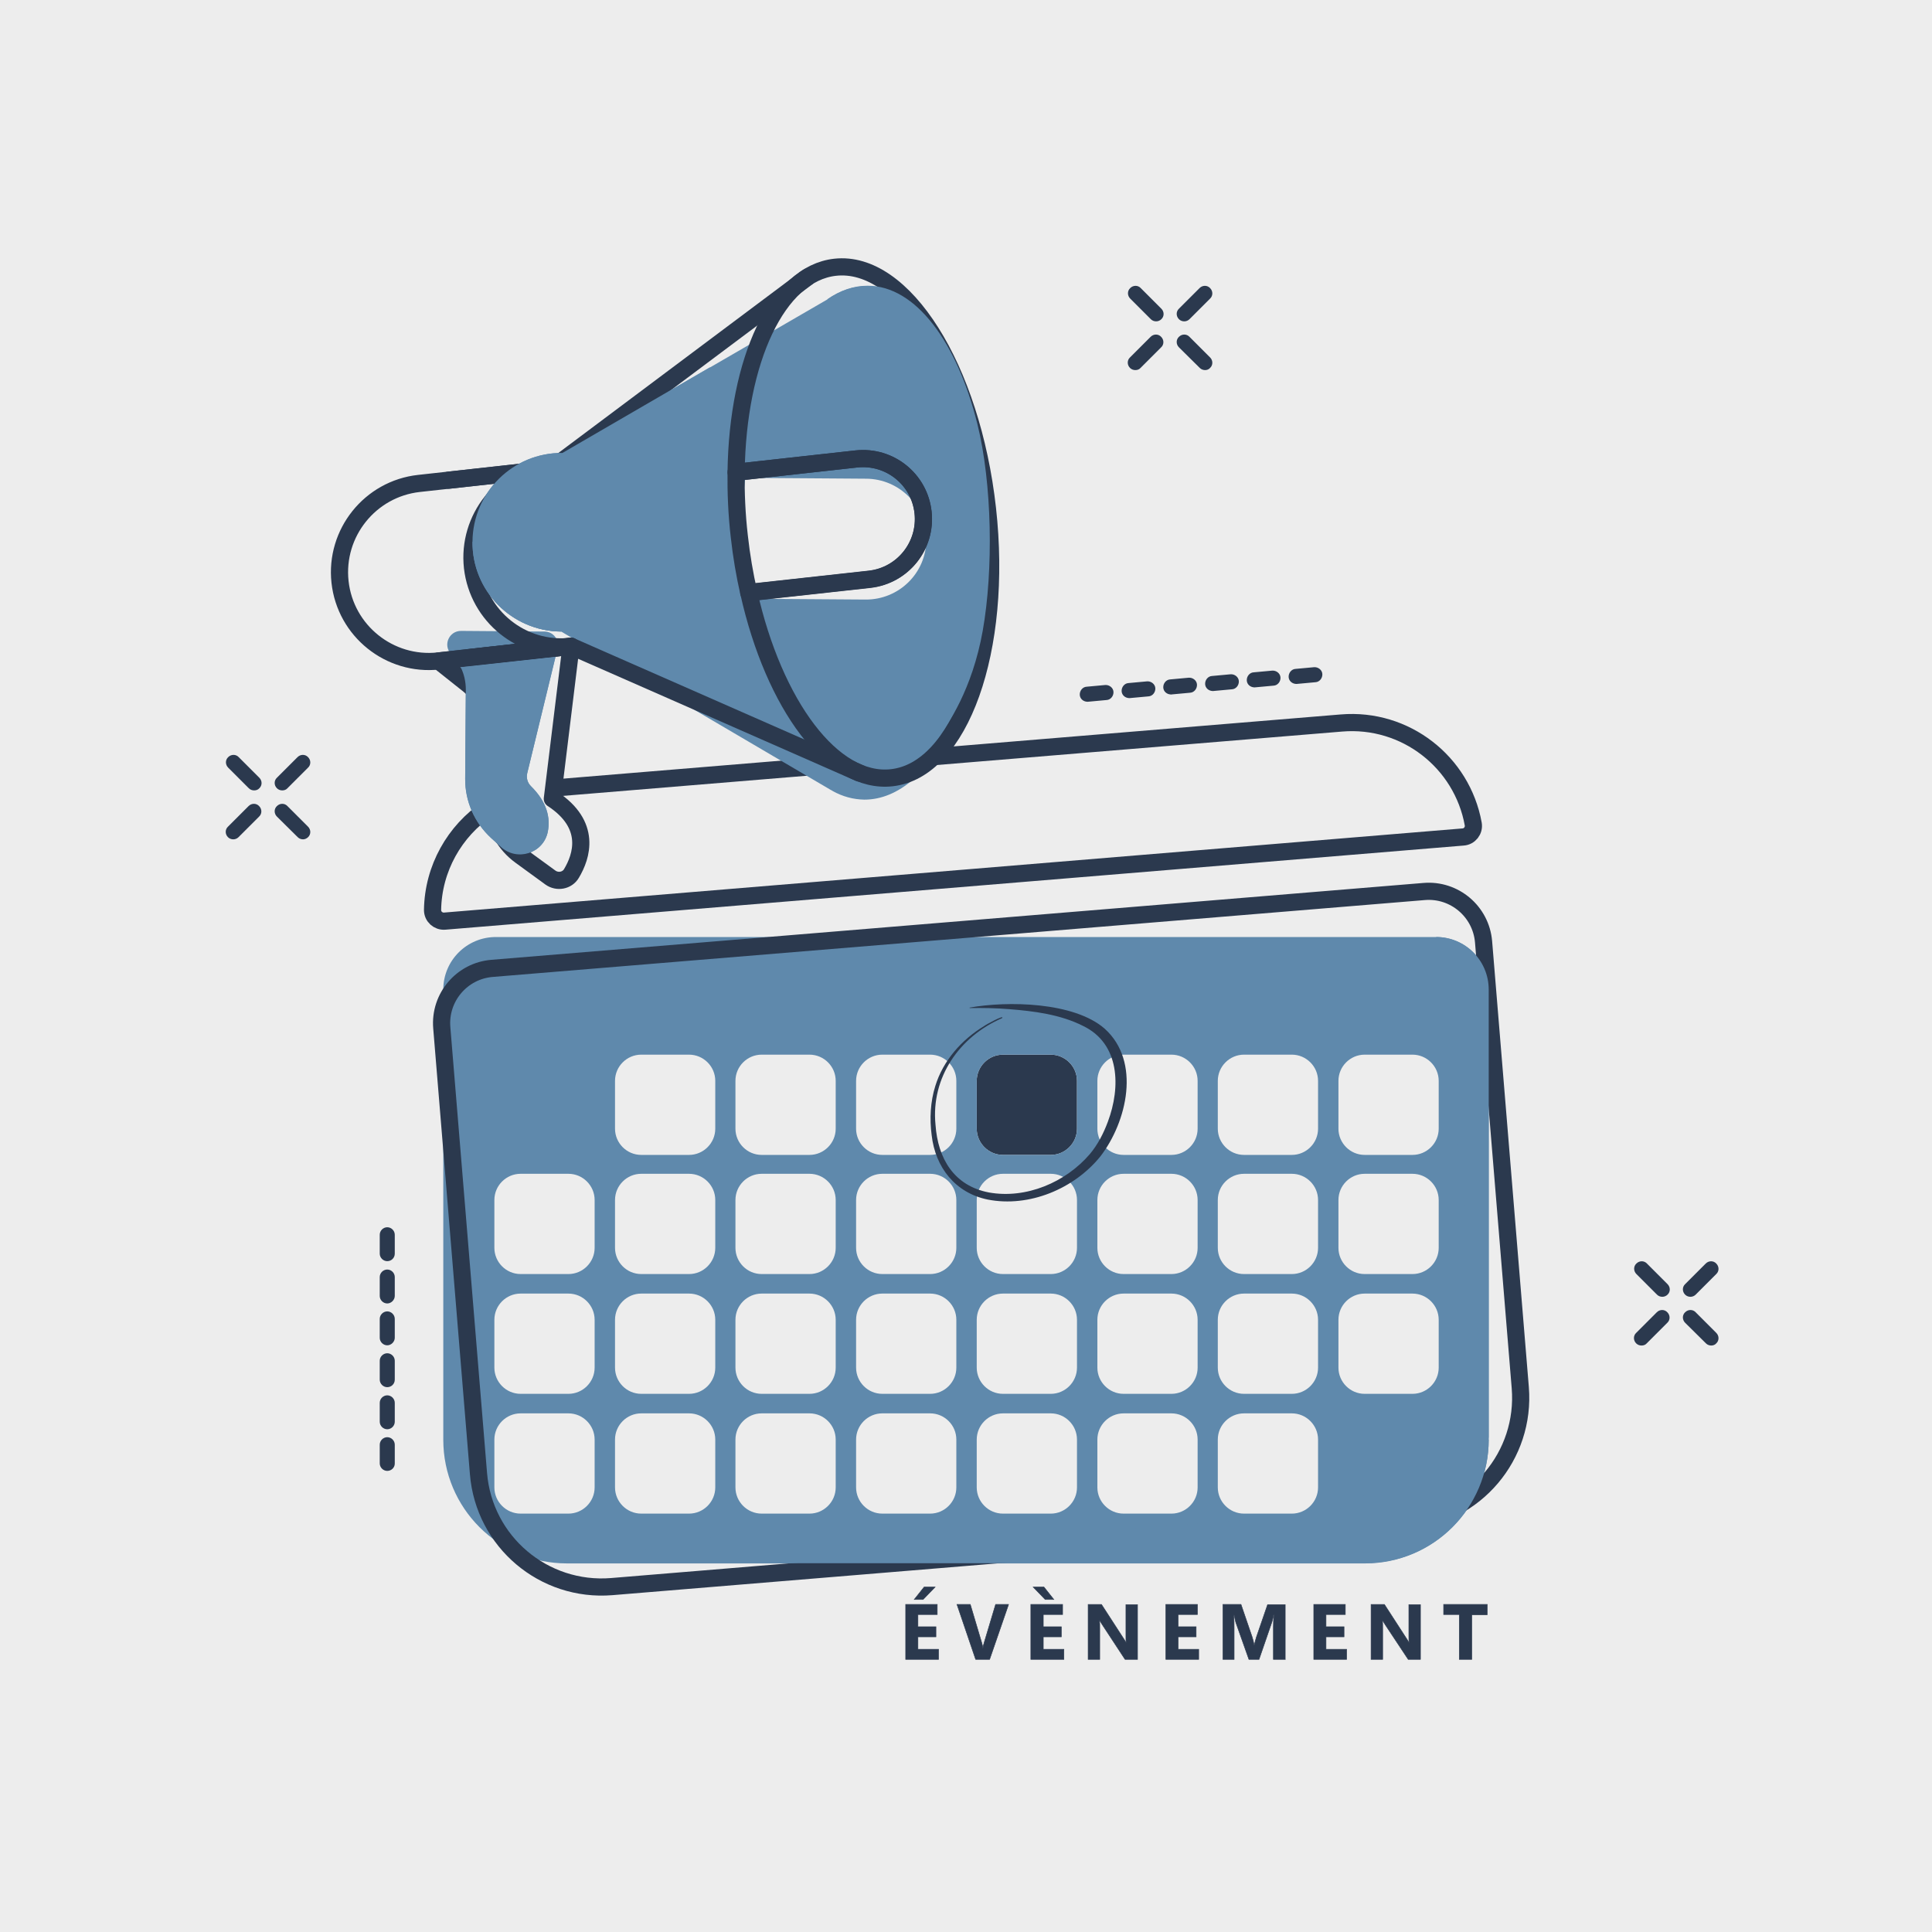 <svg xmlns="http://www.w3.org/2000/svg" xmlns:xlink="http://www.w3.org/1999/xlink" id="Calque_1" x="0px" y="0px" viewBox="0 0 900 900" style="enable-background:new 0 0 900 900;" xml:space="preserve"><style type="text/css">	.st0{fill:#EDEDED;}	.st1{fill:#2B394E;}	.st2{fill:#5F89AC;}	.st3{fill:none;stroke:#2B394E;stroke-width:8;stroke-miterlimit:10;}	.st4{fill:none;}	.st5{fill:#2B394E;stroke:#2B394E;stroke-width:3;stroke-miterlimit:10;}	.st6{fill:none;stroke:#2B394E;stroke-width:7;stroke-miterlimit:10;}	.st7{fill:none;stroke:#2B394E;stroke-width:7;stroke-linecap:round;stroke-linejoin:round;stroke-miterlimit:10;}	.st8{fill:none;stroke:#2B394E;stroke-width:8;stroke-linecap:round;stroke-linejoin:round;stroke-miterlimit:10;}	.st9{fill:#2B394E;stroke:#2B394E;stroke-width:0.25;stroke-miterlimit:10;}</style><rect class="st0" width="900" height="900"></rect><g>	<path class="st1" d="M489.5,538h-22.3c-6.7,0-12.2-5.5-12.2-12.2v-22.3c0-6.7,5.5-12.2,12.2-12.2h22.3c6.7,0,12.2,5.5,12.2,12.2  v22.3C501.7,532.5,496.2,538,489.5,538z"></path>	<path class="st2" d="M669,436.5H231c-13.5,0-24.5,10.9-24.5,24.5v209.7c0,31.8,25.8,57.6,57.6,57.6h371.8  c31.8,0,57.6-25.8,57.6-57.6V460.9C693.5,447.4,682.5,436.5,669,436.5z M277,692.9c0,6.7-5.5,12.2-12.2,12.2h-22.3  c-6.7,0-12.2-5.5-12.2-12.2v-22.3c0-6.7,5.5-12.2,12.2-12.2h22.3c6.7,0,12.2,5.5,12.2,12.2V692.9z M277,637.1  c0,6.7-5.5,12.2-12.2,12.2h-22.3c-6.7,0-12.2-5.5-12.2-12.2v-22.3c0-6.7,5.5-12.2,12.2-12.2h22.3c6.7,0,12.2,5.5,12.2,12.2V637.1z   M277,581.3c0,6.7-5.5,12.2-12.2,12.2h-22.3c-6.7,0-12.2-5.5-12.2-12.2V559c0-6.7,5.5-12.2,12.2-12.2h22.3  c6.7,0,12.2,5.5,12.2,12.2V581.3z M333.2,692.9c0,6.7-5.5,12.2-12.2,12.2h-22.3c-6.7,0-12.2-5.5-12.2-12.2v-22.3  c0-6.7,5.5-12.2,12.2-12.2H321c6.7,0,12.2,5.5,12.2,12.2V692.9z M333.2,637.1c0,6.7-5.5,12.2-12.2,12.2h-22.3  c-6.7,0-12.2-5.5-12.2-12.2v-22.3c0-6.7,5.5-12.2,12.2-12.2H321c6.7,0,12.2,5.5,12.2,12.2V637.1z M333.2,581.3  c0,6.7-5.5,12.2-12.2,12.2h-22.3c-6.7,0-12.2-5.5-12.2-12.2V559c0-6.7,5.5-12.2,12.2-12.2H321c6.7,0,12.2,5.5,12.2,12.2V581.3z   M333.2,525.8c0,6.7-5.5,12.2-12.2,12.2h-22.3c-6.7,0-12.2-5.5-12.2-12.2v-22.3c0-6.7,5.5-12.2,12.2-12.2H321  c6.7,0,12.2,5.5,12.2,12.2V525.8z M389.3,692.9c0,6.7-5.5,12.2-12.2,12.2h-22.3c-6.7,0-12.2-5.5-12.2-12.2v-22.3  c0-6.7,5.5-12.2,12.2-12.2h22.3c6.7,0,12.2,5.5,12.2,12.2V692.9z M389.3,637.1c0,6.7-5.5,12.2-12.2,12.2h-22.3  c-6.7,0-12.2-5.5-12.2-12.2v-22.3c0-6.7,5.5-12.2,12.2-12.2h22.3c6.7,0,12.2,5.5,12.2,12.2V637.1z M389.3,581.3  c0,6.7-5.5,12.2-12.2,12.2h-22.3c-6.7,0-12.2-5.5-12.2-12.2V559c0-6.7,5.5-12.2,12.2-12.2h22.3c6.7,0,12.2,5.5,12.2,12.2V581.3z   M389.3,525.8c0,6.7-5.5,12.2-12.2,12.2h-22.3c-6.7,0-12.2-5.5-12.2-12.2v-22.3c0-6.7,5.5-12.2,12.2-12.2h22.3  c6.7,0,12.2,5.5,12.2,12.2V525.8z M445.5,692.9c0,6.7-5.5,12.2-12.2,12.2H411c-6.7,0-12.2-5.5-12.2-12.2v-22.3  c0-6.7,5.5-12.2,12.2-12.2h22.3c6.7,0,12.2,5.5,12.2,12.2V692.9z M445.5,637.1c0,6.7-5.5,12.2-12.2,12.2H411  c-6.7,0-12.2-5.5-12.2-12.2v-22.3c0-6.7,5.5-12.2,12.2-12.2h22.3c6.7,0,12.2,5.5,12.2,12.2V637.1z M445.5,581.3  c0,6.7-5.5,12.2-12.2,12.2H411c-6.7,0-12.2-5.5-12.2-12.2V559c0-6.7,5.5-12.2,12.2-12.2h22.3c6.7,0,12.2,5.5,12.2,12.2V581.3z   M445.5,525.8c0,6.7-5.5,12.2-12.2,12.2H411c-6.7,0-12.2-5.5-12.2-12.2v-22.3c0-6.7,5.5-12.2,12.2-12.2h22.3  c6.7,0,12.2,5.5,12.2,12.2V525.8z M501.7,525.8c0,6.7-5.5,12.2-12.2,12.2h-22.3c-6.7,0-12.2-5.5-12.2-12.2v-22.3  c0-6.7,5.5-12.2,12.2-12.2h22.3c6.7,0,12.2,5.5,12.2,12.2V525.8z M501.7,692.9c0,6.7-5.5,12.2-12.2,12.2h-22.3  c-6.7,0-12.2-5.5-12.2-12.2v-22.3c0-6.7,5.5-12.2,12.2-12.2h22.3c6.7,0,12.2,5.5,12.2,12.2V692.9z M501.7,637.1  c0,6.7-5.5,12.2-12.2,12.2h-22.3c-6.7,0-12.2-5.5-12.2-12.2v-22.3c0-6.7,5.5-12.2,12.2-12.2h22.3c6.7,0,12.2,5.5,12.2,12.2V637.1z   M501.7,581.3c0,6.7-5.5,12.2-12.2,12.2h-22.3c-6.7,0-12.2-5.5-12.2-12.2V559c0-6.7,5.5-12.2,12.2-12.2h22.3  c6.7,0,12.2,5.5,12.2,12.2V581.3z M557.9,692.9c0,6.7-5.5,12.2-12.2,12.2h-22.3c-6.7,0-12.2-5.5-12.2-12.2v-22.3  c0-6.7,5.5-12.2,12.2-12.2h22.3c6.7,0,12.2,5.5,12.2,12.2V692.9z M557.9,637.1c0,6.7-5.5,12.2-12.2,12.2h-22.3  c-6.7,0-12.2-5.5-12.2-12.2v-22.3c0-6.7,5.5-12.2,12.2-12.2h22.3c6.7,0,12.2,5.5,12.2,12.2V637.1z M557.9,581.3  c0,6.7-5.5,12.2-12.2,12.2h-22.3c-6.7,0-12.2-5.5-12.2-12.2V559c0-6.7,5.5-12.2,12.2-12.2h22.3c6.7,0,12.2,5.5,12.2,12.2V581.3z   M557.9,525.8c0,6.7-5.5,12.2-12.2,12.2h-22.3c-6.7,0-12.2-5.5-12.2-12.2v-22.3c0-6.7,5.5-12.2,12.2-12.2h22.3  c6.7,0,12.2,5.5,12.2,12.2V525.8z M614,692.9c0,6.7-5.5,12.2-12.2,12.2h-22.3c-6.7,0-12.2-5.5-12.2-12.2v-22.3  c0-6.7,5.5-12.2,12.2-12.2h22.3c6.7,0,12.2,5.5,12.2,12.2V692.9z M614,637.1c0,6.7-5.5,12.2-12.2,12.2h-22.3  c-6.7,0-12.2-5.5-12.2-12.2v-22.3c0-6.7,5.5-12.2,12.2-12.2h22.3c6.7,0,12.2,5.5,12.2,12.2V637.1z M614,581.3  c0,6.7-5.5,12.2-12.2,12.2h-22.3c-6.7,0-12.2-5.5-12.2-12.2V559c0-6.7,5.5-12.2,12.2-12.2h22.3c6.7,0,12.2,5.5,12.2,12.2V581.3z   M614,525.8c0,6.7-5.5,12.2-12.2,12.2h-22.3c-6.7,0-12.2-5.5-12.2-12.2v-22.3c0-6.7,5.5-12.2,12.2-12.2h22.3  c6.7,0,12.2,5.5,12.2,12.2V525.8z M670.2,637.1c0,6.7-5.5,12.2-12.2,12.2h-22.3c-6.7,0-12.2-5.5-12.2-12.2v-22.3  c0-6.7,5.5-12.2,12.2-12.2H658c6.7,0,12.2,5.5,12.2,12.2V637.1z M670.2,581.3c0,6.7-5.5,12.2-12.2,12.2h-22.3  c-6.7,0-12.2-5.5-12.2-12.2V559c0-6.7,5.5-12.2,12.2-12.2H658c6.7,0,12.2,5.5,12.2,12.2V581.3z M670.2,525.8  c0,6.7-5.5,12.2-12.2,12.2h-22.3c-6.7,0-12.2-5.5-12.2-12.2v-22.3c0-6.7,5.5-12.2,12.2-12.2H658c6.7,0,12.2,5.5,12.2,12.2V525.8z"></path>	<g>		<path class="st1" d="M466.8,474.3c-19.9,8.6-33.2,27.7-31,49.7c1.1,15.7,8.6,28.4,24.9,31.5c17.3,3.1,35.7-4.7,47-17.9   c3.7-4.4,6.4-9.7,8.4-15.1c6-16,5.7-36.3-11.6-44.6c-10.5-5.3-22.8-6.9-34.5-7.8c-6-0.5-12.1-0.6-18.1-0.5c-0.1,0-0.3-0.1-0.3-0.2   c17.7-3.2,48.7-2.7,63,9.8c17,15.3,10.4,43.4-2,59.5c-12.2,15.1-33.2,23.9-52.5,20.1c-15.1-3.1-24.4-15-26.1-30   c-1-7.6-0.6-15.6,1.7-22.9c3.6-11.8,12.3-21.6,22.7-27.9C458.9,477.5,468.2,472.4,466.8,474.3L466.8,474.3z"></path>	</g></g><path class="st3" d="M260.3,366.9l364.6-30.1c29.8-2.5,56.2,18.2,61.4,47.1c0.5,3-1.7,5.8-4.7,6l-474.5,39.2c-3,0.2-5.6-2.1-5.6-5.2 c0.3-19.4,10.3-36.8,25.6-47.1"></path><path class="st3" d="M691.1,438.7l17.1,207.7c2.6,31.7-20.9,59.5-52.6,62.1l-370.6,30.6c-31.7,2.6-59.5-20.9-62.1-52.6l-17.1-207.7 c-1.2-14.2,9.4-26.6,23.5-27.7l434.1-35.8C677.5,414.1,689.9,424.6,691.1,438.7z"></path><g>	<path class="st2" d="M210.2,304.7L210.2,304.7c4.4,4.4,6.8,10.4,6.8,16.6l-0.3,41.4c-0.1,10.5,4.3,20.5,12,27.6l4.6,4.2  c7.6,7,19.9,3,21.9-7.1c1.2-6.3-0.2-13.6-7.9-21.2c-1.6-1.6-2.2-3.8-1.7-6l14.1-58.2c1-4-2-7.8-6.1-7.8l-38.7-0.3  C209.1,293.8,206.2,300.7,210.2,304.7z"></path>	<path class="st2" d="M461.5,253.2c0.4-66.1-25.2-119.8-57.3-120c-6.6,0-12.9,2.2-18.8,6.3L262,211c-23-0.2-41.7,18.3-41.9,41.3l0,0  c-0.2,23,18.3,41.7,41.3,41.9h0l0,0l0,0l0,0l125.3,73.6c0.4,0.2,0.7,0.4,1.1,0.6l0.1,0.1l0,0c4.7,2.6,9.6,3.9,14.7,4  C434.7,372.6,461.1,319.2,461.5,253.2z M403.2,279.3l-56.7-0.4c-0.9-8.5-1.3-17.4-1.3-26.5c0.1-10.3,0.8-20.3,2-29.8l42.5,0.3  l13.8,0.1c15.6,0.1,28.1,12.8,28,28.4C431.5,266.9,418.8,279.4,403.2,279.3z"></path>	<g>		<path class="st8" d="M204.3,307.9l14.1,11.2c3.5,2.8,5.8,6.9,6.3,11.4l5.2,46.5c1,8.6,5.5,16.5,12.5,21.6l14,10.2   c3.2,2.3,7.8,1.5,9.8-1.9c4.8-8,9.6-22.7-8.9-34.8l8.7-71.1L204.3,307.9z"></path>		<polyline class="st8" points="218.1,306.4 266.1,301.1 400.3,360.1   "></polyline>		<polyline class="st8" points="376.2,129.1 256.9,218.4 209,223.7   "></polyline>		<g>			<path class="st8" d="M389,124.5c-26.9,3-45.4,43.4-46.1,95.5l56-6.2c15.5-1.7,29.4,9.4,31.1,24.9c1.7,15.5-9.4,29.4-24.9,31.1    l-56.3,6.2c11.7,52.3,39.1,89.4,66.6,86.3c31.9-3.5,51.9-59.6,44.6-125.3S420.9,120.9,389,124.5z"></path>			<path class="st8" d="M430,238.7c-1.7-15.5-15.6-26.6-31.1-24.9l-56,6.2c-0.1,9.6,0.3,19.6,1.5,29.9c1,9.1,2.5,17.8,4.4,26.2    l56.3-6.2C420.6,268.1,431.7,254.1,430,238.7z"></path>		</g>		<path class="st8" d="M220.1,264.3L220.1,264.3c-2.5-22.8,13.9-43.4,36.8-45.9l-61.7,6.8c-22.8,2.5-39.3,23.1-36.8,45.9l0,0   c2.5,22.8,23.1,39.3,45.9,36.8l61.7-6.8C243.2,303.6,222.7,287.1,220.1,264.3z"></path>	</g>	<path class="st2" d="M387.9,368.5 M330.9,171L262,211c-23-0.2-41.7,18.3-41.9,41.3l0,0c-0.2,23,18.3,41.7,41.3,41.9h0l0,0l0,0l0,0"></path>	<path class="st2" d="M437.2,343.4c4.3-5.8,15.7-22.1,20.6-49.6c5-28.3,4.4-68.5-2.5-96.3c-9.5-38.2-28.7-64.3-51.1-64.4  c-6.6,0-12.9,2.2-18.8,6.3l41.8,52.9l15.7,43.5l-5.3,54.4C437.6,290.2,428,355.8,437.2,343.4z M261.4,294.2L261.4,294.2  L261.4,294.2 M220.1,252.3c-0.2,23,18.3,41.7,41.3,41.9"></path>	<path class="st2" d="M214.6,310.8c1.6,3.2,2.4,6.8,2.4,10.5l-0.3,41.4c-0.1,10.5,4.3,20.5,12,27.6l4.6,4.2c7.6,7,19.9,3,21.9-7.1  c1.2-6.3-0.2-13.6-7.9-21.2c-1.6-1.6-2.2-3.8-1.7-6l13.2-54.2"></path></g><path class="st2" d="M693.5,670.6c0,31.8-25.8,57.6-57.6,57.6H264.1l83.5-14.9l172.6-0.7l100.2-7.5l41.7-23.3L693.5,670.6z"></path><path class="st2" d="M669,436.5c13.5,0,24.5,10.9,24.5,24.5v209.7"></path><g>	<path class="st1" d="M180.4,587.5c-1.9,0-3.5-1.6-3.5-3.5v-8.8c0-1.9,1.6-3.5,3.5-3.5s3.5,1.6,3.5,3.5v8.8  C183.9,586,182.3,587.5,180.4,587.5z"></path>	<path class="st1" d="M180.4,607.2c-1.9,0-3.5-1.6-3.5-3.5v-8.8c0-1.9,1.6-3.5,3.5-3.5s3.5,1.6,3.5,3.5v8.8  C183.9,605.5,182.3,607.2,180.4,607.2z"></path>	<path class="st1" d="M180.4,626.7c-1.9,0-3.5-1.6-3.5-3.5v-8.8c0-1.9,1.6-3.5,3.5-3.5s3.5,1.6,3.5,3.5v8.8  C183.9,625,182.3,626.7,180.4,626.7z"></path>	<path class="st1" d="M180.4,646.2c-1.9,0-3.5-1.6-3.5-3.5v-8.8c0-1.9,1.6-3.5,3.5-3.5s3.5,1.6,3.5,3.5v8.8  C183.9,644.7,182.3,646.2,180.4,646.2z"></path>	<path class="st1" d="M180.4,665.8c-1.9,0-3.5-1.6-3.5-3.5v-8.8c0-1.9,1.6-3.5,3.5-3.5s3.5,1.6,3.5,3.5v8.8  C183.9,664.2,182.3,665.8,180.4,665.8z"></path>	<path class="st1" d="M180.4,685.2c-1.9,0-3.5-1.6-3.5-3.5V673c0-1.9,1.6-3.5,3.5-3.5s3.5,1.6,3.5,3.5v8.8  C183.9,683.7,182.3,685.2,180.4,685.2z"></path></g><g>	<path class="st1" d="M506.4,326.9c-1.8-0.1-3.3-1.4-3.4-3.2c-0.1-1.9,1.3-3.7,3.2-3.8l8.7-0.8c1.9-0.1,3.7,1.3,3.8,3.2  c0.1,1.9-1.3,3.7-3.2,3.8l-8.7,0.8C506.7,326.9,506.5,326.9,506.4,326.9z"></path>	<path class="st1" d="M525.9,325.2c-1.8-0.1-3.3-1.4-3.4-3.2c-0.1-1.9,1.3-3.7,3.2-3.8l8.7-0.8c1.9-0.1,3.7,1.3,3.8,3.2  s-1.3,3.7-3.2,3.8l-8.7,0.8C526.2,325.2,526,325.2,525.9,325.2z"></path>	<path class="st1" d="M545.3,323.5c-1.8-0.1-3.3-1.4-3.4-3.2c-0.1-1.9,1.3-3.7,3.2-3.8l8.7-0.8c1.9-0.1,3.7,1.3,3.8,3.2  c0.1,1.9-1.3,3.7-3.2,3.8l-8.7,0.8C545.6,323.6,545.4,323.5,545.3,323.5z"></path>	<path class="st1" d="M564.8,321.9c-1.8-0.1-3.3-1.4-3.4-3.2c-0.1-1.9,1.3-3.7,3.2-3.8l8.7-0.8c1.9-0.1,3.7,1.3,3.8,3.2  c0.1,1.9-1.3,3.7-3.2,3.8l-8.7,0.8C565.1,321.9,565,321.9,564.8,321.9z"></path>	<path class="st1" d="M584.2,320.2c-1.8-0.1-3.3-1.4-3.4-3.2c-0.1-1.9,1.3-3.7,3.2-3.8l8.7-0.8c1.9-0.1,3.7,1.3,3.8,3.2  s-1.3,3.7-3.2,3.8l-8.7,0.8C584.5,320.2,584.4,320.2,584.2,320.2z"></path>	<path class="st1" d="M603.7,318.6c-1.8-0.1-3.3-1.4-3.4-3.2c-0.1-1.9,1.3-3.7,3.2-3.8l8.7-0.8c1.9-0.1,3.7,1.3,3.8,3.2  c0.1,1.9-1.3,3.7-3.2,3.8l-8.7,0.8C604,318.6,603.9,318.6,603.7,318.6z"></path></g><path class="st1" d="M538.6,149.7c-0.9,0-1.8-0.3-2.5-1l-9.6-9.6c-1.4-1.4-1.4-3.6,0-4.9c1.4-1.4,3.6-1.4,4.9,0l9.6,9.6 c1.4,1.4,1.4,3.6,0,4.9C540.4,149.3,539.5,149.7,538.6,149.7z"></path><path class="st1" d="M528.9,172.4c-0.9,0-1.8-0.3-2.5-1c-1.4-1.4-1.4-3.6,0-4.9l9.6-9.6c1.4-1.4,3.6-1.4,4.9,0 c1.4,1.4,1.4,3.6,0,4.9l-9.6,9.6C530.7,172.1,529.8,172.4,528.9,172.4z"></path><path class="st1" d="M561.4,172.4c-0.9,0-1.8-0.3-2.5-1l-9.7-9.6c-1.4-1.4-1.4-3.6,0-4.9c1.4-1.4,3.6-1.4,4.9,0l9.6,9.6 c1.4,1.4,1.4,3.6,0,4.9C563.1,172.1,562.2,172.4,561.4,172.4z"></path><path class="st1" d="M551.7,149.7c-0.9,0-1.8-0.3-2.5-1c-1.4-1.4-1.4-3.6,0-4.9l9.6-9.6c1.4-1.4,3.6-1.4,4.9,0 c1.4,1.4,1.4,3.6,0,4.9l-9.6,9.6C553.5,149.3,552.6,149.7,551.7,149.7z"></path><g>	<path class="st1" d="M774.4,604.1c-0.9,0-1.8-0.3-2.5-1l-9.6-9.6c-1.4-1.4-1.4-3.6,0-4.9c1.4-1.4,3.6-1.4,4.9,0l9.6,9.6  c1.4,1.4,1.4,3.6,0,4.9C776.2,603.7,775.3,604.1,774.4,604.1z"></path>	<path class="st1" d="M764.7,626.8c-0.9,0-1.8-0.3-2.5-1c-1.4-1.4-1.4-3.6,0-4.9l9.6-9.6c1.4-1.4,3.6-1.4,4.9,0  c1.4,1.4,1.4,3.6,0,4.9l-9.6,9.6C766.5,626.5,765.6,626.8,764.7,626.8z"></path>	<path class="st1" d="M797.2,626.8c-0.9,0-1.8-0.3-2.5-1l-9.7-9.6c-1.4-1.4-1.4-3.6,0-4.9c1.4-1.4,3.6-1.4,4.9,0l9.6,9.6  c1.4,1.4,1.4,3.6,0,4.9C798.9,626.5,798,626.8,797.2,626.8z"></path>	<path class="st1" d="M787.5,604.1c-0.9,0-1.8-0.3-2.5-1c-1.4-1.4-1.4-3.6,0-4.9l9.6-9.6c1.4-1.4,3.6-1.4,4.9,0  c1.4,1.4,1.4,3.6,0,4.9l-9.6,9.6C789.3,603.7,788.4,604.1,787.5,604.1z"></path></g><path class="st1" d="M118.4,368.2c-0.9,0-1.8-0.3-2.5-1l-9.6-9.6c-1.4-1.4-1.4-3.6,0-4.9c1.4-1.4,3.6-1.4,4.9,0l9.6,9.6 c1.4,1.4,1.4,3.6,0,4.9C120.2,367.9,119.3,368.2,118.4,368.2z"></path><path class="st1" d="M108.7,391c-0.9,0-1.8-0.3-2.5-1c-1.4-1.4-1.4-3.6,0-4.9l9.6-9.6c1.4-1.4,3.6-1.4,4.9,0c1.4,1.4,1.4,3.6,0,4.9 l-9.6,9.6C110.5,390.6,109.6,391,108.7,391z"></path><path class="st1" d="M141.2,391c-0.9,0-1.8-0.3-2.5-1l-9.7-9.6c-1.4-1.4-1.4-3.6,0-4.9c1.4-1.4,3.6-1.4,4.9,0l9.6,9.6 c1.4,1.4,1.4,3.6,0,4.9C142.9,390.6,142,391,141.2,391z"></path><path class="st1" d="M131.5,368.2c-0.9,0-1.8-0.3-2.5-1c-1.4-1.4-1.4-3.6,0-4.9l9.6-9.6c1.4-1.4,3.6-1.4,4.9,0 c1.4,1.4,1.4,3.6,0,4.9l-9.6,9.6C133.3,367.9,132.4,368.2,131.5,368.2z"></path><g>	<path class="st9" d="M437.2,773h-15.3v-25.6h14.7v4.7h-9v5.7h8.4v4.7h-8.4v5.8h9.6V773z M435.6,739.3l-5.6,5.8h-4.1l4.6-5.8H435.6z  "></path>	<path class="st9" d="M469.8,747.5L461,773h-6.5l-8.7-25.6h6.2l5.3,17.8c0.3,1,0.5,1.8,0.5,2.5h0.1c0.1-0.8,0.3-1.7,0.6-2.6  l5.3-17.7H469.8z"></path>	<path class="st9" d="M495.5,773h-15.3v-25.6H495v4.7h-9v5.7h8.4v4.7H486v5.8h9.6V773z M490.9,745.1h-4l-5.6-5.8h5L490.9,745.1z"></path>	<path class="st9" d="M529.9,773h-5.8L513.6,757c-0.6-0.9-1-1.6-1.3-2.1h-0.1c0.1,0.9,0.1,2.3,0.1,4.1v14h-5.4v-25.6h6.2l10.1,15.6  c0.5,0.7,0.9,1.4,1.3,2.1h0.1c-0.1-0.6-0.1-1.8-0.1-3.5v-14.1h5.4V773z"></path>	<path class="st9" d="M558.4,773h-15.3v-25.6h14.7v4.7h-9v5.7h8.4v4.7h-8.4v5.8h9.6V773z"></path>	<path class="st9" d="M598.9,773h-5.7v-15.3c0-1.7,0.1-3.5,0.2-5.5h-0.1c-0.3,1.6-0.6,2.7-0.8,3.4l-6,17.4h-4.7l-6.1-17.2  c-0.2-0.5-0.4-1.7-0.8-3.6h-0.2c0.2,2.5,0.2,4.7,0.2,6.6V773h-5.2v-25.6h8.4l5.2,15.2c0.4,1.2,0.7,2.4,0.9,3.7h0.1  c0.3-1.4,0.7-2.6,1-3.7l5.2-15.1h8.2V773z"></path>	<path class="st9" d="M627.4,773H612v-25.6h14.7v4.7h-9v5.7h8.4v4.7h-8.4v5.8h9.6V773z"></path>	<path class="st9" d="M661.8,773H656L645.4,757c-0.6-0.9-1-1.6-1.3-2.1h-0.1c0.1,0.9,0.1,2.3,0.1,4.1v14h-5.4v-25.6h6.2l10.1,15.6  c0.5,0.7,0.9,1.4,1.3,2.1h0.1c-0.1-0.6-0.1-1.8-0.1-3.5v-14.1h5.4V773z"></path>	<path class="st9" d="M692.9,752.2h-7.3V773h-5.8v-20.9h-7.3v-4.7h20.3V752.2z"></path></g></svg>